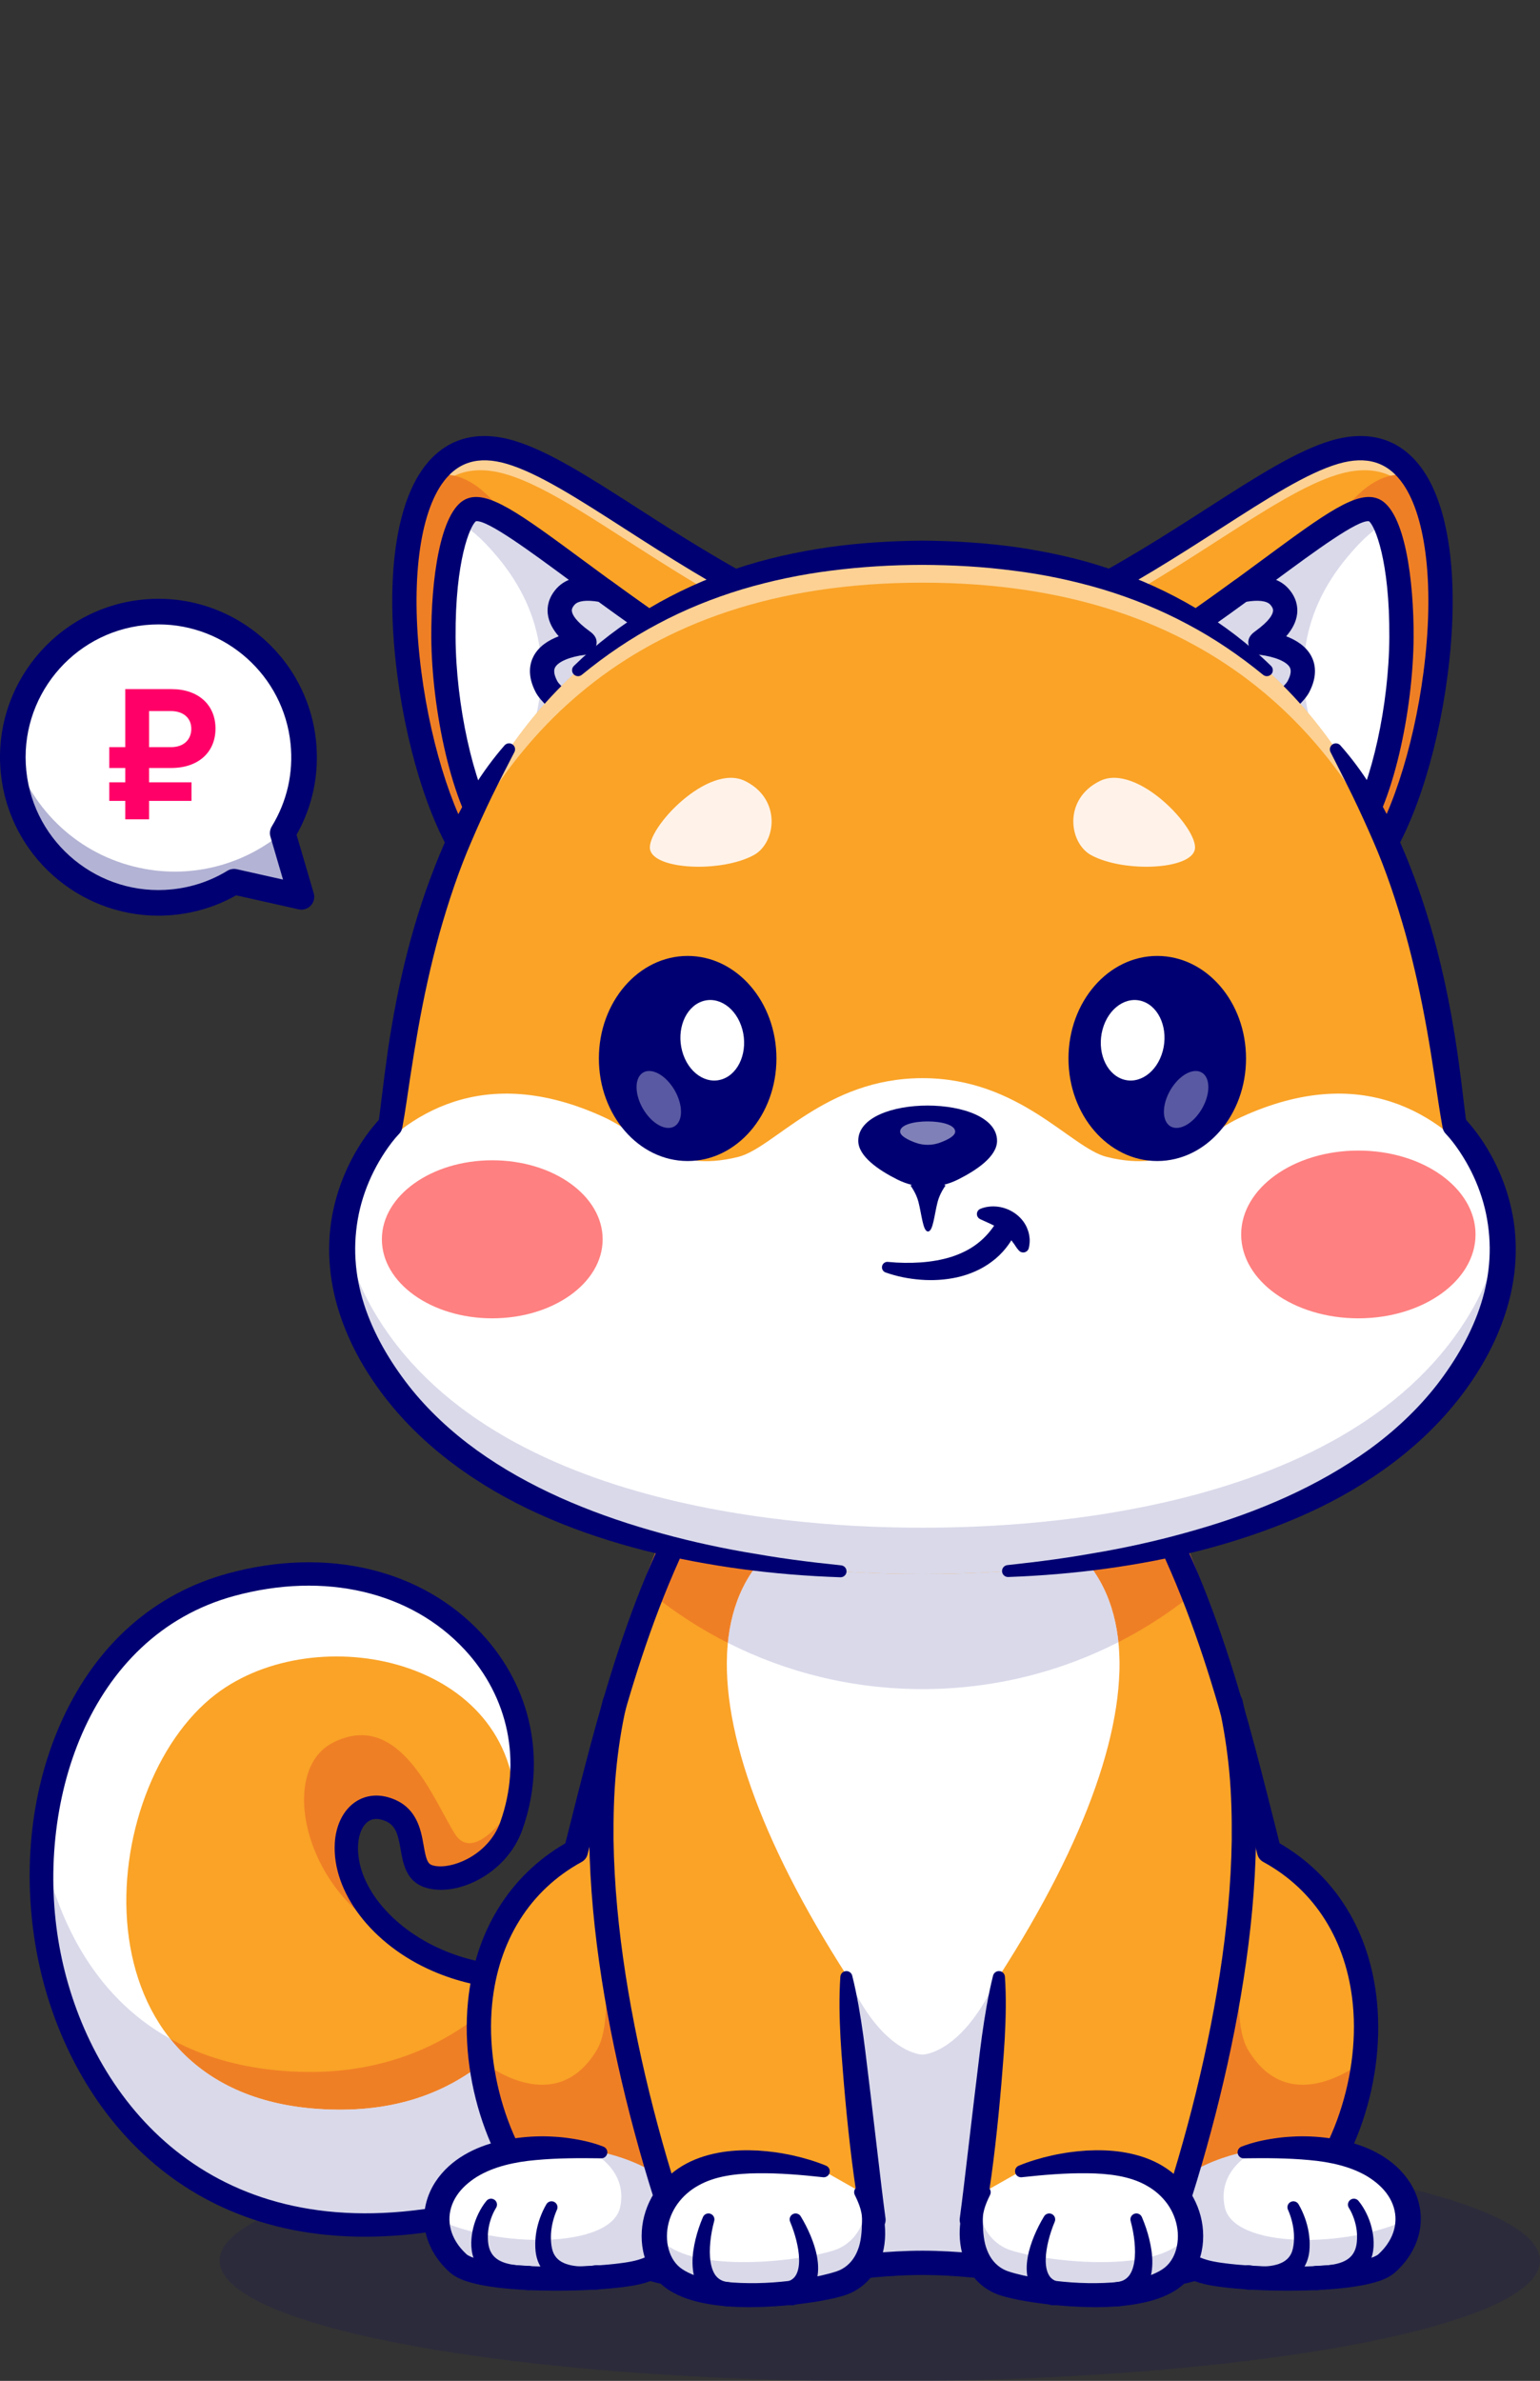 <svg width="381" height="589" viewBox="0 0 381 589" fill="none" xmlns="http://www.w3.org/2000/svg">
<rect x="0" y="0" width="381" height="589" fill="#333333" stroke="none"/>
<g clip-path="url(#clip0_2012_1120)">
<g opacity="0.15">
<path d="M217.671 589.096C307.875 589.096 381 575.729 381 559.24C381 542.751 307.875 529.385 217.671 529.385C127.468 529.385 54.343 542.751 54.343 559.24C54.343 575.729 127.468 589.096 217.671 589.096Z" fill="#000072"/>
</g>
<path d="M99.953 549.985C169.794 543.576 194.86 476.17 194.86 476.17L178.662 464.427C165.25 478.568 151.395 485.723 138.601 488.129C135.071 488.798 131.623 489.098 128.289 489.09C116.343 489.055 105.844 485.009 98.266 479.094C90.042 472.697 85.24 464.118 85.707 456.117C86.067 450.053 89.908 445.916 95.174 447.382C104.925 450.088 99.42 461.948 105.978 464.161C111.783 466.114 122.971 461.64 126.51 451.693C126.917 450.562 127.268 449.428 127.576 448.291L127.574 448.281C127.878 447.187 128.13 446.101 128.348 445.011C135.026 411.212 101.506 379.975 57.231 392.015C28.26 399.89 12.594 427.304 10.491 457.174C7.228 503.533 36.705 555.797 99.953 549.985Z" fill="#FAA327"/>
<path d="M98.266 479.095C90.041 472.698 85.24 464.117 85.707 456.117C86.066 450.053 89.908 445.917 95.174 447.381C104.925 450.088 99.419 461.948 105.978 464.162C111.783 466.113 122.971 461.64 126.51 451.693C126.916 450.562 127.268 449.428 127.575 448.291L127.574 448.28C127.877 447.187 128.129 446.102 128.347 445.01C124.382 450.913 116.788 460.382 112.538 453.668C107.24 445.294 98.956 422.75 82.426 431.078C68.199 438.258 75.874 469.688 98.266 479.095Z" fill="#EF7F25"/>
<path d="M99.953 549.985C169.794 543.576 194.86 476.171 194.86 476.171L178.662 464.427C165.25 478.568 151.395 485.723 138.601 488.129C135.071 488.798 131.624 489.098 128.289 489.09C119.086 499.996 100.124 515.411 68.054 512.131C28.913 508.131 15.216 479.238 10.491 457.173C7.228 503.533 36.705 555.797 99.953 549.985Z" fill="#EF7F25"/>
<path d="M11.455 479.673C17.56 518.811 46.848 554.861 99.952 549.985C169.793 543.576 194.859 476.17 194.859 476.17L178.661 464.427C165.249 478.567 151.395 485.723 138.6 488.129C129.134 501.567 115.079 524.371 78.292 521.697C61.392 520.462 49.623 513.81 42.084 504.34C22.317 493.37 13.976 473.434 10.493 457.194C10.483 457.336 10.473 457.479 10.462 457.62C10.416 458.221 10.382 458.83 10.358 459.437C10.319 460.295 10.291 461.152 10.275 462.017C10.258 462.462 10.252 462.905 10.256 463.347C10.243 464.094 10.253 464.847 10.261 465.59C10.271 466.483 10.302 467.374 10.343 468.263C10.335 468.35 10.336 468.426 10.348 468.499C10.373 469.282 10.421 470.073 10.478 470.851L10.505 471.235C10.566 472.175 10.648 473.122 10.741 474.057C10.834 475.002 10.936 475.936 11.061 476.876C11.174 477.808 11.31 478.746 11.455 479.673Z" fill="#F9D3B7"/>
<path d="M99.953 549.985C169.794 543.576 194.86 476.17 194.86 476.17L178.662 464.427C165.25 478.568 151.395 485.723 138.601 488.129C129.135 501.567 115.076 524.373 78.295 521.693C17.314 517.249 23.141 442.235 53.413 419.112C78.151 400.218 127.61 410.071 127.574 448.281C137.168 413.261 102.933 379.59 57.231 392.015C-16.719 412.117 -4.031 559.541 99.953 549.985Z" fill="white"/>
<g opacity="0.15">
<path d="M11.455 479.673C17.56 518.811 46.848 554.861 99.952 549.985C169.793 543.576 194.859 476.17 194.859 476.17L178.661 464.427C165.249 478.567 151.395 485.723 138.6 488.129C129.134 501.567 115.079 524.371 78.292 521.697C61.392 520.462 49.623 513.81 42.084 504.34C22.317 493.37 13.976 473.434 10.493 457.194C10.483 457.336 10.473 457.479 10.462 457.62C10.416 458.221 10.382 458.83 10.358 459.437C10.319 460.295 10.291 461.152 10.275 462.017C10.258 462.462 10.252 462.905 10.256 463.347C10.243 464.094 10.253 464.847 10.261 465.59C10.271 466.483 10.302 467.374 10.343 468.263C10.335 468.35 10.336 468.426 10.348 468.499C10.373 469.282 10.421 470.073 10.478 470.851L10.505 471.235C10.566 472.175 10.648 473.122 10.741 474.057C10.834 475.002 10.936 475.936 11.061 476.876C11.174 477.808 11.31 478.746 11.455 479.673Z" fill="#000072"/>
</g>
<path d="M90.262 553.333C39.94 553.333 15.06 516.111 9.002 482.536C5.39 462.518 7.689 442.181 15.476 425.269C24.051 406.647 38.226 394.183 56.469 389.224C80.918 382.577 104.385 388.182 119.241 404.218C131.557 417.512 135.291 435.622 129.229 452.662C125.29 463.735 112.781 469.503 105.055 466.896C100.477 465.353 99.722 461.016 99.117 457.532C98.409 453.466 97.842 451.119 94.404 450.165C93.115 449.809 91.992 449.961 91.07 450.62C89.671 451.622 88.746 453.741 88.597 456.289C88.025 466.069 96.569 476.772 109.375 482.317C130.838 491.606 155.953 484.175 176.561 462.437C177.658 461.277 179.488 461.23 180.647 462.327C181.805 463.425 181.854 465.255 180.756 466.413C158.406 489.99 130.863 497.917 107.079 487.621C92.088 481.132 82.115 468.108 82.826 455.951C83.08 451.613 84.859 447.957 87.707 445.919C90.051 444.242 92.978 443.771 95.949 444.595C103.078 446.572 104.121 452.571 104.811 456.541C105.399 459.921 105.764 461.035 106.902 461.419C111.004 462.803 120.724 459.322 123.782 450.725C129.11 435.75 125.826 419.832 115 408.146C101.634 393.719 80.321 388.732 57.985 394.802C21.492 404.722 8.442 446.88 14.69 481.51C20.701 514.821 46.565 551.995 99.69 547.11C127.809 544.528 151.89 531.69 171.265 508.954C185.814 491.881 192.09 475.322 192.152 475.157C192.709 473.663 194.372 472.899 195.869 473.458C197.364 474.016 198.125 475.678 197.569 477.174C197.306 477.881 190.952 494.707 175.802 512.543C161.771 529.06 137.269 549.464 100.219 552.866C96.798 553.181 93.474 553.333 90.262 553.333Z" fill="#000072"/>
<path d="M337.42 510.085C335.435 525.723 328.13 540.583 317.947 549.041C292.812 569.907 268.537 563.287 242.923 560.658C238.071 560.149 233.177 559.796 228.22 559.796C223.378 559.796 218.598 560.139 213.87 560.617C188.121 563.225 163.754 570 138.493 549.041C128.3 540.583 121.005 525.734 119.02 510.085C116.474 490.092 122.605 468.822 142.462 457.983C145.704 445.234 148.864 432.183 152.771 419.069C159.213 397.466 167.692 375.697 181.928 354.832H274.513C282.535 366.584 288.718 378.627 293.746 390.754C303.068 413.24 308.408 436.048 313.988 457.983C333.845 468.822 339.976 490.092 337.42 510.085Z" fill="#FAA327"/>
<path d="M297.487 392.36C278.838 408.265 254.647 417.858 228.219 417.858C201.785 417.858 177.586 408.265 158.938 392.353C164.576 376.973 171.793 361.668 181.926 346.82H274.513C282.535 358.569 288.719 370.612 293.745 382.745C295.073 385.948 296.313 389.15 297.487 392.36Z" fill="#EF7F25"/>
<path d="M276.919 414.151C262.315 421.641 245.762 425.871 228.22 425.871C210.818 425.871 194.391 421.715 179.874 414.328C178.782 388.011 194.213 371.953 228.397 371.953C262.499 371.953 277.938 387.945 276.919 414.151Z" fill="#F9D3B7"/>
<path d="M259.826 467.346C251.723 473.944 243.39 479.376 237.185 482.216C232.624 484.298 228.218 484.734 228.218 484.734C228.218 484.734 223.82 484.298 219.259 482.216C213.208 479.449 205.134 474.217 197.223 467.841C167.32 411.348 174.862 371.947 228.395 371.947C281.774 371.947 289.426 411.12 259.826 467.346Z" fill="#FF9343"/>
<path d="M337.42 510.085C335.435 525.723 328.13 540.583 317.947 549.041C292.812 569.907 268.537 563.287 242.923 560.658C238.071 560.149 233.177 559.796 228.22 559.796C223.378 559.796 218.598 560.139 213.871 560.617C188.121 563.225 163.754 570 138.494 549.041C128.3 540.583 121.005 525.734 119.021 510.085C119.156 509.949 119.218 509.878 119.218 509.878C119.218 509.878 137.059 524.705 147.617 507.196C153.456 497.501 146.411 469.965 147.617 452.55C171.839 504.827 194.46 489.552 209.599 488.886C218.255 508.235 228.22 508.287 228.22 508.287C228.22 508.287 238.185 508.235 246.841 488.886C261.971 489.552 284.602 504.827 308.824 452.55C310.03 469.965 302.984 497.501 308.824 507.196C319.381 524.705 337.222 509.878 337.222 509.878C337.222 509.878 337.285 509.949 337.42 510.085Z" fill="#EF7F25"/>
<path d="M240.711 523.271C241.449 538.131 242.28 551.265 242.924 560.658C238.071 560.149 233.177 559.796 228.22 559.796C223.378 559.796 218.598 560.139 213.871 560.616C214.514 551.233 215.346 538.109 216.084 523.271C216.717 510.636 213.236 499.445 209.236 488.908C209.361 488.897 209.475 488.897 209.599 488.886C218.255 508.235 228.22 508.287 228.22 508.287C228.22 508.287 238.185 508.235 246.842 488.886C247.081 488.897 247.319 488.908 247.558 488.94C243.558 499.465 240.077 510.646 240.711 523.271Z" fill="#F9D3B7"/>
<path d="M247.191 488.884C246.38 500.229 245.606 509.974 245.606 522.368C245.606 537.225 242.282 551.234 242.927 560.617C238.199 560.14 233.24 559.792 228.396 559.792C223.552 559.792 218.6 560.14 213.873 560.617C214.517 551.234 211.187 537.225 211.187 522.368C211.187 509.974 210.412 500.229 209.601 488.884C166.175 421.377 168.434 371.949 228.396 371.949C288.357 371.949 290.617 421.377 247.191 488.884Z" fill="white"/>
<g opacity="0.15">
<path d="M276.686 406.254C274.485 384.767 258.923 371.949 228.395 371.949C197.788 371.949 182.225 384.833 180.088 406.421C194.552 413.74 210.902 417.858 228.219 417.858C245.669 417.858 262.138 413.67 276.686 406.254Z" fill="#000072"/>
</g>
<g opacity="0.15">
<path d="M247.951 523.271C248.689 538.131 242.28 551.265 242.923 560.658C238.071 560.149 233.177 559.796 228.221 559.796C223.378 559.796 218.599 560.139 213.87 560.616C214.514 551.233 208.106 538.109 208.843 523.271C209.478 510.636 213.237 499.445 209.236 488.908C209.361 488.897 209.475 488.897 209.6 488.886C218.256 508.235 228.221 508.287 228.221 508.287C228.221 508.287 238.186 508.235 246.841 488.886C247.08 488.897 247.32 488.908 247.559 488.94C243.558 499.465 247.318 510.646 247.951 523.271Z" fill="#000072"/>
</g>
<path d="M276.188 566.74C268.227 566.74 260.34 565.761 252.546 564.794C244.621 563.811 236.426 562.794 228.223 562.794C220.019 562.794 211.824 563.811 203.899 564.794C182.036 567.507 159.43 570.313 136.58 551.345C122.277 539.475 113.72 516.415 115.771 495.269C117.452 477.945 125.991 464.054 139.867 456.004C140.329 454.178 140.792 452.346 141.254 450.509C149.387 418.249 157.796 384.892 179.448 353.14C180.382 351.77 182.251 351.416 183.619 352.351C184.989 353.285 185.342 355.152 184.408 356.522C163.358 387.394 155.081 420.226 147.077 451.977C146.507 454.235 145.94 456.487 145.369 458.728C145.164 459.537 144.63 460.224 143.897 460.624C131.142 467.582 123.276 480.091 121.747 495.849C119.907 514.824 127.757 536.22 140.414 546.725C161.266 564.033 181.615 561.507 203.159 558.836C211.266 557.83 219.648 556.79 228.222 556.79C236.797 556.79 245.179 557.83 253.285 558.836C274.828 561.508 295.177 564.032 316.03 546.726C328.687 536.22 336.537 514.824 334.696 495.85C333.168 480.092 325.301 467.582 312.546 460.624C311.813 460.224 311.279 459.537 311.074 458.728C310.505 456.489 309.938 454.242 309.369 451.985C301.365 420.232 293.088 387.397 272.036 356.522C271.102 355.152 271.455 353.285 272.825 352.351C274.195 351.416 276.063 351.77 276.997 353.14C298.649 384.895 307.059 418.256 315.191 450.518C315.653 452.351 316.115 454.18 316.577 456.004C330.452 464.054 338.992 477.945 340.673 495.27C342.724 516.415 334.167 539.474 319.864 551.346C305.161 563.55 290.557 566.74 276.188 566.74Z" fill="#000072"/>
<path d="M307.448 532.497C311.647 531.599 323.801 530.068 333.993 533.163C349.071 537.742 352.649 551.299 343.067 559.931C337.509 564.937 306 564.289 297.965 561.975C293.928 560.812 285.636 557.567 287.999 541.539C287.999 541.539 290.249 539.766 296.113 536.614C301.977 533.463 307.448 532.497 307.448 532.497Z" fill="white"/>
<g opacity="0.15">
<path d="M348.384 548.947C348.384 552.812 346.64 556.714 343.063 559.93C337.51 564.939 306.001 564.288 297.965 561.979C293.925 560.813 285.635 557.57 287.995 541.54C287.995 541.54 290.247 539.766 296.111 536.616C301.975 533.46 307.449 532.497 307.449 532.497C308.281 532.316 309.433 532.113 310.823 531.932C310.294 532.178 300.984 536.573 303.011 546.021C305.234 556.389 333.608 556.187 348.384 548.947Z" fill="#000072"/>
</g>
<path d="M307.139 531.053C309.889 529.982 312.697 529.377 315.557 528.969C316.985 528.752 318.426 528.635 319.874 528.56C321.321 528.474 322.777 528.479 324.236 528.535C327.154 528.663 330.092 529.049 333.015 529.735C335.934 530.414 338.878 531.498 341.593 533.1C344.307 534.701 346.814 536.883 348.66 539.679C350.509 542.454 351.604 545.893 351.494 549.357C351.413 552.825 350.109 556.16 348.169 558.815C347.935 559.158 347.676 559.475 347.415 559.79C347.16 560.112 346.892 560.418 346.61 560.71C346.334 561.007 346.059 561.306 345.762 561.576L345.323 561.99L345.103 562.197L344.761 562.48C343.847 563.193 343.021 563.568 342.22 563.909C341.423 564.236 340.657 564.479 339.902 564.688C336.897 565.504 334.035 565.867 331.167 566.155C328.305 566.428 325.464 566.569 322.628 566.634C316.956 566.747 311.319 566.643 305.63 566.149C304.206 566.022 302.779 565.871 301.33 565.663C299.887 565.451 298.401 565.211 296.82 564.738C295.331 564.299 293.764 563.676 292.307 562.791C290.85 561.904 289.495 560.749 288.408 559.387C287.311 558.032 286.489 556.494 285.906 554.934C285.331 553.368 284.984 551.775 284.793 550.208C284.409 547.066 284.616 544.033 285.03 541.1C285.26 539.459 286.779 538.316 288.421 538.547C290.063 538.778 291.206 540.296 290.975 541.938L290.973 541.949L290.97 541.976C290.599 544.537 290.442 547.1 290.734 549.484C291.011 551.869 291.756 554.038 293.059 555.648C294.356 557.278 296.196 558.358 298.528 559.04C299.609 559.372 300.873 559.593 302.177 559.784C303.479 559.973 304.816 560.119 306.159 560.241C311.545 560.71 317.037 560.862 322.476 560.712C325.196 560.633 327.909 560.479 330.579 560.209C333.232 559.929 335.903 559.552 338.259 558.883C338.841 558.713 339.398 558.524 339.882 558.316C340.357 558.115 340.793 557.872 340.967 557.717C340.986 557.699 341.006 557.683 341.027 557.668L341.183 557.514L341.498 557.208C341.715 557.009 341.904 556.792 342.098 556.578C342.298 556.367 342.485 556.149 342.655 555.921C342.835 555.699 343.013 555.477 343.166 555.24C344.472 553.398 345.198 551.297 345.245 549.195C345.301 547.091 344.653 544.983 343.422 543.138C342.197 541.281 340.407 539.726 338.374 538.464C334.262 535.971 329.085 534.823 323.848 534.366C318.599 533.875 313.172 533.863 307.756 533.94L307.703 533.941C306.877 533.953 306.199 533.293 306.187 532.468C306.178 531.827 306.576 531.275 307.139 531.053Z" fill="#000072"/>
<path d="M321.258 545.293C321.934 546.438 322.394 547.489 322.824 548.649C323.24 549.793 323.561 550.98 323.766 552.207C323.971 553.432 324.057 554.696 324.003 555.975L323.935 556.936C323.884 557.281 323.844 557.627 323.771 557.975C323.613 558.667 323.411 559.371 323.083 560.04C322.469 561.401 321.446 562.589 320.294 563.483C319.132 564.366 317.857 564.988 316.585 565.416C315.309 565.852 314.029 566.114 312.756 566.275C312.117 566.354 311.481 566.407 310.841 566.434C310.521 566.448 310.201 566.456 309.874 566.456C309.532 566.453 309.257 566.454 308.82 566.421L308.609 566.406C306.945 566.284 305.696 564.836 305.818 563.173C305.94 561.51 307.387 560.26 309.051 560.382C309.217 560.395 309.396 560.425 309.553 560.463C309.675 560.493 309.959 560.531 310.178 560.559C310.413 560.587 310.653 560.61 310.895 560.629C311.378 560.666 311.865 560.683 312.347 560.683C313.312 560.678 314.264 560.595 315.147 560.407C316.935 560.036 318.371 559.274 319.169 557.992C320.002 556.779 320.215 554.61 320.121 552.644C320.064 551.64 319.906 550.624 319.658 549.621C319.417 548.639 319.066 547.585 318.688 546.746L318.644 546.648C318.309 545.905 318.64 545.032 319.382 544.698C320.074 544.387 320.88 544.658 321.258 545.293Z" fill="#000072"/>
<path d="M336.092 544.46C336.553 545.02 336.862 545.477 337.196 546.007C337.513 546.526 337.814 547.054 338.075 547.602C338.609 548.693 339.036 549.845 339.337 551.044C339.638 552.248 339.81 553.47 339.846 554.75C339.87 556.039 339.717 557.411 339.229 558.761C338.762 560.11 337.923 561.399 336.878 562.405C335.834 563.423 334.621 564.164 333.406 564.715C330.969 565.806 328.481 566.217 326.222 566.525L326.198 566.528C324.552 566.752 323.037 565.6 322.813 563.954C322.588 562.308 323.741 560.793 325.387 560.568C325.503 560.553 325.621 560.544 325.734 560.542C327.849 560.5 329.785 560.352 331.457 559.822C333.13 559.29 334.345 558.429 335.034 557.051C335.388 556.363 335.601 555.529 335.687 554.622C335.769 553.703 335.766 552.721 335.646 551.763C335.529 550.801 335.304 549.84 334.982 548.903C334.827 548.434 334.634 547.977 334.432 547.524C334.234 547.091 333.971 546.606 333.772 546.285L333.702 546.171C333.274 545.479 333.489 544.57 334.181 544.143C334.816 543.751 335.631 543.899 336.092 544.46Z" fill="#000072"/>
<path d="M148.993 532.497C144.793 531.599 132.64 530.068 122.448 533.163C107.369 537.742 103.792 551.299 113.374 559.931C118.931 564.937 150.44 564.289 158.475 561.975C162.514 560.812 170.805 557.567 168.441 541.539C168.441 541.539 166.192 539.766 160.328 536.614C154.464 533.463 148.993 532.497 148.993 532.497Z" fill="white"/>
<g opacity="0.15">
<path d="M108.055 548.947C108.055 552.812 109.8 556.714 113.377 559.93C118.929 564.939 150.438 564.288 158.475 561.979C162.515 560.813 170.804 557.57 168.444 541.54C168.444 541.54 166.193 539.766 160.329 536.616C154.464 533.46 148.99 532.497 148.99 532.497C148.158 532.316 147.007 532.113 145.616 531.932C146.145 532.178 155.456 536.573 153.429 546.021C151.206 556.389 122.832 556.187 108.055 548.947Z" fill="#000072"/>
</g>
<path d="M148.685 533.94C143.268 533.864 137.841 533.875 132.593 534.366C127.355 534.823 122.179 535.971 118.066 538.464C116.034 539.727 114.243 541.282 113.018 543.138C111.787 544.984 111.14 547.092 111.196 549.195C111.243 551.298 111.968 553.398 113.274 555.241C113.427 555.478 113.606 555.699 113.785 555.921C113.956 556.149 114.142 556.368 114.343 556.578C114.536 556.793 114.726 557.01 114.943 557.208L115.258 557.515L115.414 557.668C115.435 557.684 115.455 557.699 115.474 557.718C115.648 557.873 116.084 558.115 116.558 558.317C117.043 558.525 117.6 558.714 118.182 558.884C120.538 559.553 123.208 559.929 125.862 560.209C128.532 560.48 131.245 560.633 133.965 560.712C139.403 560.862 144.896 560.709 150.282 560.241C151.625 560.12 152.962 559.973 154.263 559.785C155.567 559.593 156.832 559.372 157.912 559.041C160.245 558.358 162.084 557.278 163.382 555.648C164.684 554.037 165.429 551.87 165.706 549.484C165.998 547.101 165.842 544.538 165.471 541.976L165.467 541.949C165.23 540.308 166.368 538.785 168.009 538.549C169.65 538.312 171.172 539.45 171.409 541.09L171.411 541.1C171.825 544.033 172.032 547.066 171.647 550.209C171.455 551.775 171.11 553.368 170.534 554.934C169.951 556.495 169.13 558.033 168.032 559.387C166.946 560.749 165.591 561.904 164.134 562.791C162.676 563.676 161.109 564.3 159.62 564.738C158.04 565.211 156.553 565.452 155.11 565.663C153.661 565.871 152.234 566.023 150.809 566.15C145.121 566.643 139.484 566.747 133.812 566.635C130.976 566.569 128.136 566.427 125.274 566.156C122.405 565.867 119.543 565.504 116.538 564.689C115.783 564.479 115.017 564.236 114.22 563.908C113.42 563.567 112.594 563.193 111.679 562.48L111.338 562.197L111.117 561.99L110.679 561.576C110.381 561.306 110.106 561.008 109.83 560.709C109.548 560.419 109.279 560.112 109.025 559.79C108.764 559.476 108.505 559.158 108.271 558.815C106.332 556.161 105.027 552.826 104.947 549.358C104.836 545.894 105.932 542.454 107.78 539.679C109.626 536.884 112.132 534.701 114.847 533.101C117.562 531.498 120.507 530.414 123.425 529.736C126.349 529.049 129.286 528.663 132.204 528.535C133.663 528.48 135.12 528.474 136.567 528.561C138.014 528.636 139.456 528.753 140.884 528.97C143.743 529.378 146.552 529.982 149.301 531.054C150.071 531.353 150.451 532.22 150.151 532.989C149.919 533.586 149.345 533.949 148.74 533.942L148.685 533.94Z" fill="#000072"/>
<path d="M137.752 546.745C137.373 547.585 137.022 548.639 136.781 549.62C136.534 550.623 136.375 551.639 136.319 552.643C136.225 554.61 136.437 556.778 137.271 557.991C138.068 559.274 139.505 560.036 141.293 560.407C142.175 560.595 143.128 560.678 144.093 560.682C144.575 560.683 145.062 560.666 145.545 560.628C145.785 560.61 146.027 560.587 146.261 560.558C146.48 560.531 146.765 560.492 146.886 560.462C148.506 560.063 150.143 561.052 150.542 562.671C150.941 564.29 149.952 565.926 148.332 566.325C148.171 566.366 148.008 566.392 147.847 566.405L147.619 566.42C147.183 566.453 146.907 566.452 146.565 566.455C146.239 566.455 145.919 566.447 145.598 566.433C144.959 566.407 144.322 566.353 143.685 566.274C142.41 566.113 141.131 565.852 139.855 565.415C138.583 564.987 137.307 564.365 136.145 563.483C134.993 562.588 133.971 561.4 133.357 560.04C133.028 559.37 132.826 558.666 132.669 557.974C132.596 557.626 132.556 557.28 132.504 556.936L132.437 555.974C132.383 554.695 132.469 553.432 132.674 552.206C132.878 550.979 133.201 549.792 133.616 548.648C134.046 547.489 134.507 546.437 135.182 545.293C135.595 544.591 136.499 544.358 137.2 544.772C137.853 545.157 138.1 545.965 137.799 546.64L137.752 546.745Z" fill="#000072"/>
<path d="M122.669 546.285C122.47 546.606 122.207 547.091 122.009 547.524C121.807 547.976 121.614 548.433 121.458 548.903C121.138 549.839 120.912 550.8 120.794 551.763C120.675 552.72 120.672 553.703 120.754 554.621C120.839 555.529 121.053 556.362 121.406 557.051C122.096 558.428 123.311 559.289 124.984 559.822C126.655 560.352 128.591 560.5 130.707 560.541C132.368 560.573 133.687 561.946 133.655 563.607C133.623 565.268 132.25 566.588 130.589 566.556C130.473 566.553 130.358 566.544 130.245 566.529L130.218 566.525C127.96 566.217 125.471 565.806 123.034 564.715C121.82 564.164 120.606 563.424 119.562 562.405C118.517 561.398 117.679 560.109 117.211 558.76C116.723 557.41 116.57 556.038 116.594 554.75C116.629 553.47 116.802 552.247 117.103 551.043C117.404 549.845 117.832 548.693 118.365 547.601C118.626 547.053 118.928 546.525 119.243 546.006C119.578 545.476 119.887 545.019 120.348 544.459C120.866 543.832 121.794 543.742 122.423 544.26C122.998 544.733 123.121 545.553 122.739 546.17L122.669 546.285Z" fill="#000072"/>
<path d="M209.373 488.883C209.373 488.883 213.157 532.335 216.088 549.07L168.676 554.951C168.676 554.951 139.091 476.368 152.035 421.376" fill="#FAA327"/>
<path d="M210.844 488.755C212.078 493.704 212.892 498.694 213.593 503.689C213.938 506.188 214.239 508.691 214.538 511.192L215.449 518.694L217.222 533.682C217.81 538.666 218.387 543.662 219.046 548.552L219.075 548.767C219.29 550.358 218.174 551.821 216.583 552.036C216.546 552.041 216.496 552.046 216.459 552.05H216.458L169.046 557.931L169.019 557.934C167.622 558.108 166.331 557.278 165.867 556.009C163.868 550.548 162.13 545.147 160.454 539.663C158.794 534.19 157.256 528.683 155.831 523.145C152.99 512.068 150.616 500.86 148.849 489.534C147.094 478.209 145.952 466.756 145.787 455.227C145.743 449.463 145.87 443.684 146.406 437.912C146.951 432.142 147.813 426.383 149.114 420.689C149.484 419.072 151.093 418.062 152.709 418.431C154.325 418.8 155.336 420.41 154.967 422.026L154.958 422.064C153.732 427.439 152.909 432.923 152.386 438.451C151.871 443.984 151.748 449.565 151.79 455.148C151.951 466.322 153.061 477.511 154.782 488.613C156.514 499.716 158.848 510.742 161.646 521.651C163.05 527.105 164.565 532.531 166.199 537.92C167.839 543.29 169.583 548.696 171.486 553.894L168.307 551.972L215.718 546.091H215.719L213.133 549.589C212.088 544.527 211.381 539.507 210.747 534.47C210.119 529.436 209.585 524.401 209.128 519.362C208.88 516.845 208.694 514.322 208.487 511.802C208.28 509.281 208.087 506.76 207.947 504.234C207.68 499.181 207.557 494.119 207.904 489.012C207.96 488.188 208.672 487.567 209.495 487.622C210.158 487.667 210.69 488.138 210.844 488.749L210.844 488.755Z" fill="#000072"/>
<path d="M247.151 488.883C247.151 488.883 243.368 532.335 240.437 549.07L287.849 554.951C287.849 554.951 317.434 476.368 304.49 421.376" fill="#FAA327"/>
<path d="M248.622 489.011C248.969 494.118 248.846 499.181 248.579 504.234C248.439 506.76 248.247 509.281 248.039 511.801C247.833 514.321 247.647 516.844 247.398 519.362C246.94 524.401 246.407 529.436 245.779 534.47C245.146 539.506 244.437 544.527 243.394 549.588L240.806 546.091L288.219 551.972L285.04 553.893C286.944 548.696 288.687 543.29 290.327 537.919C291.961 532.531 293.475 527.105 294.88 521.651C297.678 510.741 300.013 499.716 301.743 488.612C303.465 477.511 304.575 466.321 304.735 455.148C304.778 449.565 304.655 443.983 304.14 438.451C303.618 432.922 302.793 427.438 301.568 422.064L301.559 422.025C301.19 420.408 302.202 418.799 303.818 418.43C305.434 418.062 307.043 419.073 307.412 420.688C308.713 426.383 309.575 432.141 310.119 437.911C310.657 443.684 310.783 449.463 310.739 455.227C310.573 466.756 309.432 478.209 307.677 489.534C305.91 500.86 303.537 512.067 300.695 523.144C299.27 528.682 297.732 534.19 296.072 539.663C294.396 545.146 292.659 550.548 290.659 556.008C290.175 557.331 288.849 558.101 287.508 557.934L287.479 557.931L240.068 552.049H240.067C238.469 551.904 237.292 550.49 237.437 548.892L237.449 548.777L237.48 548.552C238.14 543.662 238.715 538.665 239.304 533.681L241.077 518.694L241.988 511.192C242.287 508.69 242.587 506.187 242.934 503.69C243.634 498.694 244.449 493.704 245.682 488.755L245.683 488.751C245.882 487.951 246.693 487.463 247.494 487.663C248.137 487.824 248.578 488.382 248.622 489.011Z" fill="#000072"/>
<path d="M248.391 564.845C256.163 567.412 283.2 570.706 290.007 563.432C293.529 559.671 294.662 555.525 293.799 551.524C293.145 552.813 292.252 554.081 291.108 555.306C284.291 562.581 257.264 559.286 249.492 556.72C246.198 555.639 242.166 552.501 241.521 545.372C240.919 546.578 240.556 547.825 240.441 549.072C239.527 559.39 244.484 563.557 248.391 564.845Z" fill="#F9D3B7"/>
<path d="M252.42 537.189C258.828 535.519 271.486 533.344 280.827 536.167C296.329 540.852 297.653 557.561 290.009 563.434C280.762 570.536 256.162 567.414 248.393 564.85C244.488 563.562 239.529 559.39 240.438 549.07C240.652 546.632 241.859 544.222 243.823 542.064" fill="white"/>
<g opacity="0.15">
<path d="M290.008 563.434C280.763 570.536 256.162 567.416 248.392 564.853C244.49 563.565 239.531 559.388 240.436 549.07C240.574 547.527 241.109 545.993 241.986 544.523C242.383 552.219 246.597 555.549 250.015 556.672C257.783 559.236 282.377 562.363 291.623 555.26C292.803 554.355 293.766 553.189 294.497 551.851C294.881 556.498 293.252 560.943 290.008 563.434Z" fill="#000072"/>
</g>
<path d="M252.048 535.761C254.707 534.665 257.459 533.851 260.263 533.227C260.963 533.062 261.67 532.932 262.379 532.806C263.086 532.671 263.799 532.558 264.515 532.453C265.946 532.253 267.393 532.116 268.849 532.018C271.764 531.871 274.732 531.923 277.727 532.396C280.713 532.873 283.778 533.733 286.6 535.242C289.419 536.742 291.988 538.891 293.923 541.556C295.834 544.235 297.09 547.386 297.513 550.667C297.926 553.94 297.574 557.384 296.106 560.533C295.372 562.1 294.36 563.587 293.061 564.845C291.73 566.139 290.254 567.009 288.781 567.711C285.818 569.094 282.832 569.736 279.895 570.183C276.955 570.596 274.039 570.762 271.15 570.762C265.364 570.739 259.675 570.261 253.977 569.312C252.551 569.069 251.124 568.793 249.675 568.443C248.952 568.274 248.217 568.067 247.464 567.832C246.62 567.562 245.785 567.202 245.001 566.774C243.434 565.909 242.039 564.722 240.92 563.341C239.807 561.952 238.989 560.379 238.43 558.783C237.363 555.56 237.213 552.31 237.656 549.296L237.743 548.712C237.786 548.49 237.822 548.266 237.878 548.05C237.977 547.614 238.1 547.186 238.258 546.778C238.571 545.96 238.932 545.183 239.397 544.488C240.299 543.085 241.449 541.941 242.731 541.069C243.424 540.599 244.368 540.779 244.838 541.472C245.156 541.94 245.177 542.521 244.945 542.995L244.915 543.057C244.329 544.244 243.839 545.385 243.526 546.488C243.387 547.047 243.25 547.575 243.203 548.102C243.176 548.364 243.159 548.62 243.151 548.87C243.143 548.996 243.153 549.12 243.152 549.243L243.158 549.699C243.201 552.217 243.392 554.653 244.222 556.685C245.006 558.719 246.319 560.309 248.053 561.287C248.489 561.531 248.932 561.733 249.411 561.896C249.985 562.082 250.586 562.265 251.213 562.431C252.46 562.768 253.76 563.058 255.071 563.318C260.33 564.318 265.771 564.878 271.118 564.817C273.793 564.799 276.447 564.62 279.015 564.24C281.569 563.849 284.071 563.227 286.142 562.208C287.169 561.705 288.104 561.104 288.755 560.436C289.445 559.746 290.021 558.894 290.453 557.937C291.314 556.015 291.602 553.71 291.301 551.479C291.005 549.239 290.137 547.069 288.812 545.219C287.48 543.372 285.722 541.809 283.644 540.668C279.513 538.312 274.258 537.692 268.979 537.633C263.676 537.57 258.247 538.021 252.793 538.617L252.778 538.619C251.96 538.708 251.224 538.118 251.135 537.3C251.061 536.625 251.451 536.007 252.048 535.761Z" fill="#000072"/>
<path d="M260.916 549.687C260.317 551.123 259.787 552.714 259.402 554.252C259.021 555.8 258.749 557.363 258.72 558.839C258.672 560.312 258.9 561.705 259.408 562.659C259.906 563.631 260.624 564.09 261.615 564.445C263.182 565.006 263.998 566.73 263.437 568.296C262.877 569.863 261.152 570.678 259.586 570.117C259.447 570.067 259.314 570.009 259.187 569.942L259.13 569.91C258.098 569.354 257.098 568.621 256.28 567.686C255.451 566.758 254.866 565.639 254.517 564.541C253.82 562.317 253.939 560.223 254.269 558.349C254.604 556.458 255.197 554.726 255.881 553.066C256.583 551.398 257.363 549.857 258.317 548.286C258.742 547.589 259.65 547.367 260.347 547.791C260.98 548.175 261.221 548.959 260.944 549.621L260.916 549.687Z" fill="#000072"/>
<path d="M282.502 548.467C283.282 550.288 283.869 552.057 284.338 553.953C284.786 555.84 285.12 557.796 285.089 559.89C285.071 560.937 284.966 562.018 284.699 563.125C284.431 564.23 283.969 565.368 283.261 566.419C282.558 567.471 281.595 568.403 280.511 569.095C279.418 569.779 278.255 570.201 277.105 570.503C275.497 570.928 273.85 569.967 273.426 568.359C273.003 566.752 273.963 565.106 275.57 564.682C275.7 564.648 275.829 564.623 275.959 564.606L276.009 564.6C276.643 564.524 277.238 564.408 277.746 564.199C278.243 563.98 278.677 563.689 279.065 563.279C279.854 562.479 280.387 561.101 280.623 559.556C280.874 558.008 280.842 556.301 280.679 554.597C280.51 552.9 280.178 551.125 279.738 549.505L279.719 549.435C279.506 548.647 279.971 547.837 280.758 547.623C281.478 547.428 282.218 547.801 282.502 548.467Z" fill="#000072"/>
<path d="M208.026 564.846C200.253 567.412 173.216 570.706 166.409 563.432C162.887 559.671 161.754 555.525 162.617 551.524C163.27 552.813 164.165 554.081 165.307 555.307C172.124 562.581 199.151 559.286 206.924 556.72C210.218 555.639 214.25 552.501 214.894 545.373C215.497 546.578 215.861 547.826 215.974 549.072C216.889 559.39 211.932 563.557 208.026 564.846Z" fill="#F9D3B7"/>
<path d="M203.997 537.189C197.589 535.519 184.931 533.344 175.591 536.167C160.088 540.852 158.765 557.561 166.409 563.434C175.654 570.536 200.254 567.414 208.024 564.85C211.928 563.562 216.888 559.39 215.98 549.07C215.765 546.632 214.558 544.222 212.594 542.064" fill="white"/>
<g opacity="0.15">
<path d="M166.408 563.434C175.653 570.536 200.255 567.416 208.023 564.853C211.926 563.565 216.886 559.388 215.98 549.07C215.843 547.527 215.307 545.993 214.431 544.523C214.033 552.219 209.819 555.549 206.402 556.672C198.633 559.236 174.038 562.363 164.793 555.26C163.613 554.355 162.651 553.189 161.919 551.851C161.535 556.498 163.164 560.943 166.408 563.434Z" fill="#000072"/>
</g>
<path d="M203.625 538.618C198.17 538.021 192.74 537.57 187.438 537.633C182.16 537.693 176.904 538.313 172.773 540.668C170.695 541.809 168.938 543.372 167.605 545.22C166.281 547.07 165.412 549.24 165.117 551.479C164.816 553.711 165.103 556.016 165.964 557.938C166.397 558.895 166.972 559.747 167.662 560.436C168.313 561.105 169.248 561.705 170.276 562.209C172.346 563.228 174.849 563.848 177.401 564.241C179.97 564.62 182.625 564.8 185.299 564.817C190.647 564.879 196.087 564.319 201.347 563.319C202.657 563.059 203.957 562.769 205.205 562.432C205.831 562.265 206.432 562.082 207.006 561.896C207.485 561.734 207.929 561.532 208.363 561.288C210.098 560.31 211.41 558.719 212.195 556.685C213.025 554.653 213.216 552.218 213.259 549.7L213.264 549.243C213.264 549.12 213.275 548.996 213.266 548.871C213.258 548.62 213.241 548.364 213.214 548.103C213.167 547.576 213.031 547.047 212.891 546.489C212.577 545.385 212.088 544.245 211.502 543.057L211.473 542.997C211.102 542.246 211.411 541.335 212.163 540.965C212.668 540.715 213.25 540.775 213.686 541.07C214.969 541.942 216.118 543.085 217.019 544.488C217.486 545.183 217.847 545.961 218.159 546.778C218.317 547.186 218.441 547.614 218.54 548.051C218.596 548.267 218.631 548.49 218.674 548.713L218.761 549.297C219.204 552.311 219.055 555.56 217.987 558.783C217.429 560.379 216.61 561.952 215.497 563.342C214.378 564.722 212.983 565.908 211.416 566.774C210.632 567.202 209.797 567.563 208.953 567.832C208.201 568.067 207.465 568.274 206.741 568.443C205.292 568.793 203.866 569.069 202.44 569.313C196.742 570.261 191.052 570.739 185.268 570.762C182.378 570.763 179.463 570.596 176.522 570.183C173.585 569.736 170.599 569.095 167.636 567.712C166.163 567.009 164.687 566.139 163.356 564.846C162.057 563.588 161.045 562.101 160.311 560.534C158.843 557.385 158.491 553.941 158.904 550.668C159.327 547.386 160.584 544.235 162.494 541.556C164.429 538.892 166.998 536.743 169.817 535.242C172.639 533.734 175.704 532.873 178.69 532.397C181.686 531.924 184.654 531.872 187.568 532.019C189.025 532.116 190.47 532.254 191.902 532.453C192.618 532.558 193.33 532.672 194.038 532.807C194.748 532.932 195.454 533.062 196.154 533.228C198.959 533.851 201.71 534.665 204.37 535.761C205.13 536.075 205.492 536.946 205.179 537.707C204.92 538.333 204.283 538.69 203.641 538.62L203.625 538.618Z" fill="#000072"/>
<path d="M198.098 548.286C199.052 549.857 199.833 551.398 200.534 553.065C201.219 554.726 201.813 556.457 202.147 558.349C202.478 560.223 202.596 562.317 201.899 564.54C201.551 565.639 200.965 566.757 200.137 567.686C199.318 568.621 198.318 569.354 197.286 569.91L197.243 569.933C195.778 570.722 193.952 570.173 193.164 568.709C192.375 567.243 192.922 565.417 194.387 564.629C194.517 564.559 194.666 564.494 194.8 564.444C195.793 564.089 196.51 563.63 197.008 562.659C197.516 561.705 197.744 560.312 197.697 558.839C197.668 557.362 197.395 555.8 197.014 554.251C196.63 552.713 196.099 551.123 195.5 549.686L195.473 549.621C195.159 548.868 195.515 548.003 196.268 547.689C196.951 547.405 197.726 547.672 198.098 548.286Z" fill="#000072"/>
<path d="M176.679 549.505C176.24 551.124 175.908 552.9 175.738 554.596C175.575 556.301 175.543 558.007 175.794 559.556C176.03 561.102 176.563 562.48 177.352 563.279C177.74 563.69 178.175 563.979 178.671 564.2C179.179 564.408 179.775 564.524 180.407 564.6L180.442 564.605C182.092 564.804 183.268 566.304 183.068 567.955C182.869 569.605 181.369 570.781 179.718 570.582C179.586 570.565 179.44 570.536 179.313 570.503C178.163 570.201 176.999 569.779 175.907 569.095C174.822 568.402 173.859 567.471 173.156 566.419C172.448 565.369 171.987 564.23 171.718 563.125C171.451 562.018 171.346 560.937 171.328 559.891C171.297 557.795 171.631 555.841 172.079 553.953C172.548 552.057 173.135 550.288 173.915 548.467C174.236 547.717 175.104 547.37 175.853 547.691C176.539 547.984 176.888 548.735 176.698 549.434L176.679 549.505Z" fill="#000072"/>
<path d="M220.698 164.028L271.074 185.366L339.252 214.236C353.995 195.14 363.485 138.334 349.655 118.109C345.479 112.009 339.181 109.243 330.257 111.851C307.797 118.421 271.89 155.287 220.698 164.028Z" fill="#FAA327"/>
<g opacity="0.5">
<path d="M220.698 164.028L229.747 167.864C276.678 156.906 309.992 123.531 331.255 117.313C340.179 114.705 346.476 117.471 350.653 123.573C352.832 126.761 354.432 130.868 355.532 135.589C354.54 128.555 352.644 122.481 349.655 118.109C345.479 112.009 339.181 109.243 330.257 111.851C307.797 118.421 271.89 155.287 220.698 164.028Z" fill="white"/>
</g>
<path d="M271.073 185.366L339.252 214.236C353.995 195.14 363.485 138.334 349.654 118.109C346.595 116.926 342.793 117.146 338.287 120.433C326.76 128.831 298.793 174.231 271.073 185.366Z" fill="#EF7F25"/>
<path d="M339.251 217.241C338.611 217.242 337.965 217.038 337.419 216.616C336.106 215.603 335.864 213.717 336.877 212.405C343.672 203.601 349.682 185.473 352.187 166.224C354.861 145.674 352.99 128.327 347.183 119.822C343.434 114.329 338.174 112.664 331.103 114.733C323.357 116.999 313.454 123.364 301.987 130.735C280.784 144.361 254.397 161.321 221.203 166.991C219.569 167.27 218.017 166.172 217.738 164.537C217.459 162.903 218.558 161.352 220.192 161.073C252.18 155.608 277.997 139.016 298.74 125.683C310.598 118.062 320.84 111.48 329.417 108.97C339.028 106.158 346.887 108.739 352.142 116.436C358.856 126.27 361.043 144.699 358.141 166.999C355.469 187.537 349.142 206.341 341.63 216.074C341.038 216.84 340.149 217.241 339.251 217.241Z" fill="#000072"/>
<path d="M336.819 203.828L336.819 203.837C336.003 205.295 335.157 206.58 334.287 207.648L286.225 160.596C314.949 141.768 334.177 123.538 339.947 126.211C340.852 126.63 341.768 127.762 342.627 129.569C344.933 134.402 346.8 144.061 346.729 157.647C346.643 173.991 342.596 193.433 336.819 203.828Z" fill="white"/>
<g opacity="0.15">
<path d="M336.819 203.828L336.819 203.837C336.003 205.295 335.157 206.58 334.287 207.648L286.225 160.596C314.949 141.768 334.177 123.538 339.947 126.211C340.852 126.63 341.768 127.762 342.627 129.569C340.477 130.505 337.536 132.821 333.523 137.584C320.892 152.587 320.476 168.502 325.61 183.42C327.095 187.736 332.27 196.513 336.819 203.828Z" fill="#000072"/>
</g>
<path d="M334.283 210.651C333.5 210.651 332.745 210.345 332.183 209.794L284.128 162.743C283.479 162.108 283.152 161.212 283.241 160.307C283.329 159.402 283.822 158.586 284.582 158.088C295.085 151.2 304.13 144.529 312.109 138.642C327.983 126.933 335.95 121.054 341.211 123.489C347.616 126.453 349.802 143.748 349.728 157.659C349.634 175.381 344.701 199.636 336.609 209.548C336.076 210.201 335.292 210.6 334.45 210.647C334.394 210.65 334.338 210.651 334.283 210.651ZM290.981 161.05L333.835 203.009C339.35 193.64 343.635 174.468 343.724 157.627C343.825 138.604 340.129 130.057 338.693 128.951C335.954 128.512 325.186 136.458 315.673 143.475C308.781 148.559 300.37 154.764 290.981 161.05Z" fill="#000072"/>
<path d="M307.515 184.439C306.751 184.439 305.992 184.148 305.414 183.582L284.124 162.742C283.474 162.106 283.147 161.21 283.236 160.304C283.324 159.399 283.818 158.583 284.579 158.085C292.604 152.828 299.883 147.597 305.328 143.628C305.677 143.373 306.079 143.196 306.503 143.11C312.101 141.983 316.202 142.798 318.696 145.534C320.825 147.875 321.082 150.217 320.924 151.77C320.699 153.967 319.542 155.875 318.204 157.407C320.715 158.36 323.146 159.889 324.432 162.344C325.378 164.149 326.05 167.165 323.881 171.286C323.88 171.287 323.88 171.289 323.879 171.29C321.546 175.704 310.426 183.113 309.166 183.944C308.661 184.276 308.086 184.439 307.515 184.439ZM290.978 161.049L307.865 177.579C313.94 173.381 317.931 169.693 318.57 168.486C319.335 167.031 319.518 165.902 319.114 165.131C318.355 163.682 315.421 162.448 311.64 161.987C311.433 161.962 311.303 161.939 311.258 161.93C310.092 161.696 309.165 160.788 308.909 159.626C308.478 157.674 309.911 156.632 310.599 156.132C314.031 153.635 314.86 152.05 314.951 151.16C314.972 150.958 315.026 150.423 314.256 149.576C313.387 148.623 311.239 148.376 308.317 148.879C303.604 152.31 297.613 156.608 290.978 161.049Z" fill="#000072"/>
<path d="M235.738 164.028L185.361 185.366L117.184 214.236C102.44 195.14 92.95 138.334 106.78 118.109C110.957 112.009 117.254 109.243 126.178 111.851C148.639 118.421 184.545 155.287 235.738 164.028Z" fill="#FAA327"/>
<g opacity="0.5">
<path d="M235.737 164.028L226.688 167.864C179.757 156.906 146.442 123.531 125.18 117.313C116.257 114.705 109.959 117.471 105.783 123.573C103.603 126.761 102.003 130.868 100.902 135.589C101.895 128.555 103.791 122.481 106.78 118.109C110.957 112.009 117.254 109.243 126.178 111.851C148.638 118.421 184.545 155.287 235.737 164.028Z" fill="white"/>
</g>
<path d="M185.362 185.366L117.184 214.236C102.44 195.14 92.95 138.334 106.781 118.109C109.84 116.926 113.643 117.146 118.148 120.433C129.676 128.831 157.643 174.231 185.362 185.366Z" fill="#EF7F25"/>
<path d="M117.184 217.241C116.286 217.242 115.397 216.84 114.806 216.074C107.294 206.341 100.967 187.537 98.294 166.999C95.393 144.7 97.579 126.271 104.293 116.437C109.548 108.74 117.407 106.158 127.019 108.97C135.596 111.48 145.836 118.062 157.694 125.683C178.438 139.015 204.254 155.608 236.244 161.073C237.878 161.352 238.977 162.903 238.698 164.537C238.418 166.172 236.862 167.27 235.233 166.991C202.038 161.321 175.65 144.361 154.448 130.734C142.981 123.364 133.078 116.999 125.333 114.734C118.262 112.663 113.002 114.329 109.252 119.822C103.445 128.328 101.575 145.675 104.248 166.225C106.754 185.474 112.763 203.601 119.559 212.405C120.572 213.718 120.329 215.603 119.017 216.616C118.47 217.037 117.825 217.241 117.184 217.241Z" fill="#000072"/>
<path d="M119.616 203.828L119.617 203.837C120.432 205.295 121.277 206.58 122.149 207.648L170.21 160.596C141.486 141.768 122.258 123.539 116.488 126.211C115.583 126.63 114.667 127.762 113.808 129.569C111.502 134.402 109.636 144.061 109.707 157.647C109.792 173.991 113.84 193.433 119.616 203.828Z" fill="white"/>
<g opacity="0.15">
<path d="M119.616 203.828L119.617 203.837C120.432 205.295 121.277 206.58 122.149 207.648L170.21 160.596C141.486 141.768 122.258 123.538 116.488 126.211C115.583 126.63 114.667 127.762 113.808 129.569C115.959 130.505 118.9 132.821 122.912 137.584C135.543 152.587 135.96 168.502 130.825 183.42C129.341 187.736 124.165 196.513 119.616 203.828Z" fill="#000072"/>
</g>
<path d="M122.152 210.651C122.097 210.651 122.041 210.65 121.986 210.647C121.144 210.6 120.36 210.201 119.827 209.548C111.735 199.638 106.802 175.383 106.707 157.659C106.633 143.748 108.82 126.453 115.225 123.489C120.486 121.054 128.454 126.933 144.328 138.643C152.307 144.529 161.35 151.201 171.853 158.088C172.613 158.587 173.106 159.402 173.194 160.307C173.283 161.212 172.956 162.108 172.307 162.743L124.253 209.794C123.69 210.345 122.935 210.651 122.152 210.651ZM117.743 128.951C116.306 130.057 112.61 138.604 112.711 157.627C112.801 174.469 117.086 193.641 122.6 203.009L165.454 161.05C156.066 154.764 147.655 148.559 140.763 143.475C131.251 136.458 120.493 128.503 117.743 128.951Z" fill="#000072"/>
<path d="M148.92 184.439C148.349 184.439 147.774 184.276 147.269 183.944C146.009 183.114 134.891 175.706 132.556 171.291C132.555 171.289 132.554 171.287 132.553 171.285C130.385 167.165 131.056 164.149 132.002 162.344C133.288 159.889 135.719 158.359 138.23 157.408C136.893 155.876 135.735 153.967 135.51 151.77C135.352 150.217 135.609 147.875 137.736 145.536C140.232 142.799 144.334 141.983 149.931 143.11C150.355 143.196 150.756 143.372 151.106 143.628C156.552 147.598 163.832 152.829 171.855 158.085C172.616 158.584 173.109 159.4 173.198 160.305C173.286 161.21 172.96 162.106 172.31 162.742L151.021 183.582C150.443 184.148 149.685 184.439 148.92 184.439ZM137.865 168.486C138.507 169.694 142.497 173.383 148.57 177.579L165.456 161.049C158.823 156.609 152.831 152.31 148.118 148.879C145.195 148.374 143.048 148.622 142.176 149.579C141.408 150.422 141.463 150.958 141.484 151.159C141.575 152.049 142.404 153.634 145.836 156.131C146.524 156.632 147.956 157.674 147.526 159.625C147.269 160.791 146.338 161.7 145.167 161.932C145.131 161.939 145.001 161.961 144.795 161.986C141.014 162.447 138.08 163.681 137.321 165.13C136.917 165.902 137.1 167.031 137.865 168.486Z" fill="#000072"/>
<path d="M362.939 337.539C331.712 387.913 248.049 389.38 228.218 389.38C208.385 389.38 124.723 387.913 93.496 337.539C80.595 316.721 84.219 299.592 89.286 289.176C92.192 283.189 95.573 279.41 96.575 278.416C100.932 252.727 106.332 136.747 228.218 136.747C350.103 136.747 355.503 252.727 359.861 278.416C360.863 279.41 364.243 283.189 367.15 289.176C372.216 299.592 375.84 316.721 362.939 337.539Z" fill="#FAA327"/>
<g opacity="0.5">
<path d="M349.431 225.421C334.551 185.87 302.339 144.145 228.214 144.145C154.024 144.145 121.82 185.952 106.964 225.534C119.743 184.518 149.993 136.75 228.214 136.75C306.363 136.75 336.628 184.429 349.431 225.421Z" fill="white"/>
</g>
<path d="M160.818 210.08C159.92 204.971 175.117 188.733 184.28 193.186C193.442 197.639 192.02 208.544 186.471 211.553C178.411 215.924 161.717 215.188 160.818 210.08Z" fill="#FFF3E9"/>
<path d="M295.618 210.08C296.516 204.971 281.319 188.733 272.157 193.186C262.994 197.639 264.416 208.544 269.965 211.553C278.024 215.924 294.719 215.188 295.618 210.08Z" fill="#FFF3E9"/>
<path d="M362.938 337.535C331.72 387.898 248.089 389.38 228.23 389.38H228.214C208.361 389.38 124.73 387.898 93.513 337.535C80.605 316.719 84.228 299.594 89.296 289.179C100.259 275.64 119.579 262.732 149.277 276.309C159.336 280.912 165.718 290.417 182.622 286.208C191.58 283.974 204.145 266.728 228.214 266.721H228.23C252.297 266.728 264.863 283.974 273.829 286.208C290.732 290.417 297.114 280.912 307.174 276.309C336.872 262.732 356.184 275.64 367.147 289.179C372.214 299.594 375.838 316.719 362.938 337.535Z" fill="white"/>
<g opacity="0.15">
<path d="M362.952 337.541C331.725 387.916 248.063 389.382 228.23 389.382C208.398 389.382 124.736 387.916 93.509 337.541C85.389 324.428 83.817 312.781 85.031 303.357C85.902 310.24 88.418 317.879 93.509 326.089C124.736 376.464 208.398 377.93 228.23 377.93C248.063 377.93 331.725 376.464 362.952 326.089C368.042 317.879 370.559 310.24 371.43 303.357C372.644 312.781 371.072 324.428 362.952 337.541Z" fill="#000072"/>
</g>
<path d="M141.976 164.745C147.555 159.292 153.834 154.525 160.562 150.493C167.305 146.479 174.502 143.211 181.955 140.736C189.398 138.221 197.094 136.531 204.84 135.397C212.594 134.284 220.414 133.82 228.218 133.748C236.022 133.801 243.841 134.291 251.598 135.382C259.343 136.524 267.043 138.199 274.486 140.719C281.94 143.197 289.139 146.464 295.881 150.479C302.608 154.518 308.887 159.285 314.46 164.745C315.042 165.315 315.052 166.251 314.48 166.833C313.942 167.383 313.08 167.423 312.495 166.947L312.481 166.935C306.612 162.132 300.344 157.878 293.688 154.365C287.053 150.817 280.055 147.993 272.865 145.815C265.661 143.672 258.28 142.108 250.801 141.181C243.331 140.198 235.78 139.773 228.218 139.745C220.655 139.755 213.105 140.207 205.631 141.165C198.155 142.102 190.769 143.65 183.566 145.798C176.375 147.978 169.375 150.8 162.739 154.351C156.086 157.872 149.817 162.124 143.955 166.935L143.945 166.943C143.315 167.46 142.384 167.369 141.867 166.738C141.377 166.142 141.437 165.274 141.976 164.745Z" fill="#000072"/>
<path d="M207.909 390.194C191.671 389.647 175.42 387.591 159.529 383.599C151.599 381.564 143.76 379.032 136.174 375.788C128.579 372.575 121.248 368.615 114.439 363.814C107.637 359.017 101.362 353.342 96.098 346.773C90.85 340.214 86.527 332.818 83.912 324.635C81.29 316.493 80.622 307.528 82.516 299.064C83.445 294.836 84.945 290.753 86.924 286.933C87.915 285.024 89.016 283.172 90.253 281.406C90.871 280.523 91.52 279.658 92.205 278.811C92.905 277.957 93.587 277.159 94.46 276.291L94.461 276.289L93.618 277.918C93.909 275.962 94.125 273.926 94.388 271.893L95.159 265.76L95.995 259.601C96.303 257.548 96.632 255.496 96.983 253.446C98.39 245.248 100.194 237.084 102.558 229.065C103.736 225.054 105.04 221.076 106.512 217.156C107.973 213.232 109.568 209.353 111.349 205.557C114.912 197.973 119.308 190.717 124.825 184.397C125.364 183.779 126.303 183.715 126.921 184.254C127.446 184.712 127.571 185.459 127.266 186.052L127.254 186.074C125.38 189.717 123.51 193.307 121.734 196.94C119.973 200.578 118.3 204.25 116.72 207.962C113.496 215.361 110.954 223.051 108.747 230.834C106.589 238.636 104.865 246.567 103.437 254.574C102.729 258.579 102.081 262.6 101.462 266.645C100.835 270.699 100.32 274.738 99.537 278.922L99.519 279.017C99.406 279.625 99.107 280.151 98.693 280.55L98.692 280.551C98.144 281.118 97.519 281.865 96.959 282.588C96.389 283.325 95.841 284.09 95.318 284.872C94.275 286.441 93.314 288.074 92.469 289.762C90.774 293.138 89.512 296.721 88.753 300.396C88.008 304.074 87.715 307.836 87.952 311.584C88.172 315.334 88.918 319.058 90.07 322.673C92.385 329.907 96.359 336.686 101.105 342.793C105.89 348.891 111.661 354.229 118.011 358.803C124.368 363.379 131.298 367.204 138.507 370.458C145.73 373.688 153.236 376.363 160.896 378.561C168.553 380.783 176.361 382.566 184.251 383.954C188.199 384.635 192.155 385.3 196.134 385.833C200.112 386.373 204.103 386.835 208.104 387.247L208.11 387.248C208.921 387.331 209.511 388.057 209.428 388.869C209.348 389.645 208.676 390.217 207.909 390.194Z" fill="#000072"/>
<path d="M331.61 184.397C337.185 190.679 341.585 197.945 345.107 205.546C348.648 213.153 351.535 221.04 353.889 229.061C355.077 233.07 356.113 237.117 357.028 241.187C357.951 245.255 358.763 249.344 359.456 253.445C360.169 257.544 360.759 261.656 361.291 265.758C361.835 269.846 362.264 273.983 362.817 277.918L361.974 276.29L361.975 276.292C362.844 277.155 363.524 277.95 364.22 278.8C364.903 279.642 365.548 280.502 366.165 281.381C367.397 283.138 368.494 284.98 369.484 286.879C371.455 290.68 372.96 294.739 373.892 298.945C375.801 307.364 375.175 316.29 372.597 324.405C370.027 332.563 365.761 339.949 360.562 346.497C355.344 353.055 349.131 358.739 342.38 363.544C335.622 368.353 328.345 372.338 320.789 375.547C313.24 378.779 305.457 381.349 297.574 383.421C281.772 387.459 265.598 389.544 249.439 390.131C248.624 390.161 247.939 389.524 247.91 388.709C247.882 387.93 248.461 387.271 249.223 387.187L249.234 387.186C253.214 386.761 257.186 386.286 261.143 385.736C265.101 385.188 269.037 384.516 272.963 383.824C280.812 382.418 288.573 380.604 296.187 378.379C311.406 373.991 326.123 367.678 338.78 358.543C345.081 353.963 350.788 348.618 355.531 342.535C360.229 336.437 364.157 329.677 366.428 322.469C367.565 318.868 368.282 315.158 368.491 311.426C368.713 307.695 368.408 303.952 367.658 300.293C366.896 296.636 365.63 293.074 363.942 289.714C363.098 288.036 362.14 286.411 361.102 284.85C360.581 284.071 360.036 283.31 359.468 282.578C358.91 281.858 358.288 281.116 357.743 280.55L357.742 280.549C357.295 280.118 357.019 279.578 356.914 279.011L356.898 278.921C356.123 274.736 355.581 270.7 354.957 266.647C354.351 262.601 353.704 258.579 352.994 254.575C352.27 250.573 351.491 246.588 350.612 242.628C349.721 238.673 348.759 234.736 347.676 230.837C345.469 223.055 342.919 215.368 339.694 207.971C338.085 204.274 336.418 200.601 334.653 196.967C332.884 193.332 331.024 189.738 329.181 186.073L329.169 186.051C328.8 185.318 329.096 184.424 329.83 184.055C330.445 183.746 331.173 183.906 331.61 184.397Z" fill="#000072"/>
<path d="M365.049 305.385C365.049 316.845 352.07 326.135 336.059 326.135C320.049 326.135 307.069 316.845 307.069 305.385C307.069 293.924 320.049 284.635 336.059 284.635C352.07 284.635 365.049 293.924 365.049 305.385Z" fill="#FF8080"/>
<path d="M149.099 306.586C149.099 317.383 136.872 326.135 121.788 326.135C106.705 326.135 94.478 317.383 94.478 306.586C94.478 295.79 106.705 287.039 121.788 287.039C136.872 287.039 149.099 295.79 149.099 306.586Z" fill="#FF8080"/>
<path d="M192.092 261.855C192.092 275.866 182.259 287.223 170.129 287.223C157.998 287.223 148.165 275.866 148.165 261.855C148.165 247.844 157.998 236.486 170.129 236.486C182.259 236.486 192.092 247.844 192.092 261.855Z" fill="#000072"/>
<path d="M168.776 260.047C170.215 265.343 174.712 268.428 178.82 266.938C182.928 265.449 185.093 259.949 183.654 254.654C182.215 249.359 177.719 246.273 173.611 247.762C169.502 249.252 167.338 254.752 168.776 260.047Z" fill="white"/>
<g opacity="0.35">
<path d="M159.873 275.498C162.376 278.871 165.799 280.034 167.517 278.097C169.235 276.16 168.599 271.855 166.095 268.483C163.592 265.111 160.169 263.948 158.451 265.885C156.733 267.822 157.37 272.126 159.873 275.498Z" fill="white"/>
</g>
<path d="M264.343 261.855C264.343 275.866 274.177 287.223 286.307 287.223C298.437 287.223 308.271 275.866 308.271 261.855C308.271 247.844 298.437 236.486 286.307 236.486C274.177 236.486 264.343 247.844 264.343 261.855Z" fill="#000072"/>
<path d="M287.659 260.047C286.221 265.343 281.724 268.428 277.616 266.938C273.508 265.449 271.343 259.949 272.782 254.654C274.22 249.359 278.717 246.273 282.825 247.762C286.934 249.252 289.098 254.752 287.659 260.047Z" fill="white"/>
<g opacity="0.35">
<path d="M296.563 275.499C294.059 278.871 290.637 280.034 288.919 278.097C287.201 276.16 287.837 271.855 290.34 268.484C292.843 265.111 296.266 263.948 297.984 265.885C299.702 267.822 299.066 272.126 296.563 275.499Z" fill="white"/>
</g>
<path d="M246.673 282.232C246.669 286.085 241.64 289.484 237.024 291.793C232.196 294.207 226.789 294.202 221.965 291.778C217.355 289.461 212.331 286.052 212.334 282.2C212.346 270.577 246.684 270.611 246.673 282.232Z" fill="#000072"/>
<g opacity="0.5">
<path d="M236.313 279.943C236.312 281.054 234.319 282.033 232.489 282.698C230.574 283.394 228.431 283.392 226.517 282.692C224.69 282.024 222.696 281.041 222.697 279.929C222.701 276.579 236.317 276.591 236.313 279.943Z" fill="white"/>
</g>
<path d="M219.774 312.184C222.392 312.45 225.169 312.48 227.8 312.302C230.452 312.111 233.037 311.669 235.446 310.908C237.841 310.115 240.062 309.034 241.926 307.548C243.815 306.09 245.348 304.251 246.65 302.162L246.696 302.086C247.484 300.823 249.146 300.437 250.409 301.224C251.586 301.957 252.001 303.449 251.416 304.672C250.059 307.518 248.019 310.175 245.407 312.094C242.826 314.057 239.818 315.304 236.806 315.985C233.783 316.65 230.736 316.817 227.774 316.585C224.794 316.352 221.949 315.797 219.098 314.791C218.395 314.544 218.026 313.773 218.273 313.069C218.484 312.47 219.077 312.113 219.682 312.174L219.774 312.184Z" fill="#000072"/>
<path d="M242.555 299.043C243.342 298.724 244.016 298.58 244.77 298.499C245.51 298.415 246.263 298.443 247.02 298.54C248.527 298.754 250.061 299.359 251.372 300.357C252.681 301.338 253.76 302.727 254.26 304.242C254.58 304.982 254.657 305.762 254.744 306.517C254.775 307.278 254.695 308.023 254.529 308.746C254.354 309.51 253.593 309.985 252.829 309.811C252.531 309.742 252.275 309.583 252.087 309.371L251.861 309.116C251.42 308.618 251.174 308.113 250.84 307.676C250.491 307.257 250.257 306.81 249.922 306.471C249.344 305.721 248.748 305.149 248.081 304.604C247.416 304.062 246.645 303.57 245.74 303.107C244.859 302.641 243.772 302.213 242.768 301.727L242.471 301.584C241.781 301.25 241.49 300.418 241.825 299.727C241.98 299.403 242.247 299.168 242.555 299.043Z" fill="#000072"/>
<path d="M233.921 293.306C233.921 293.306 232.539 295.128 231.975 297.312C231.132 300.578 230.851 304.652 229.594 304.652C228.336 304.652 228.059 300.577 227.218 297.312C226.655 295.128 225.274 293.306 225.274 293.306L229.594 289.972L233.921 293.306Z" fill="#000072"/>
<path d="M70.152 206.092C74.121 199.599 76.078 191.804 75.24 183.65C73.208 163.857 55.515 149.459 35.722 151.491C15.929 153.523 1.532 171.216 3.564 191.009C5.596 210.802 23.289 225.2 43.082 223.167C48.587 222.602 53.673 220.822 58.106 218.125L74.778 221.864L70.152 206.092Z" fill="white"/>
<g opacity="0.5">
<path d="M36.226 158.384C54.715 156.486 71.367 168.926 75.138 186.707C75.142 185.437 75.088 184.155 74.955 182.863C72.923 163.07 55.23 148.673 35.437 150.705C15.644 152.737 1.246 170.43 3.279 190.223C3.412 191.52 3.616 192.793 3.88 194.041C3.95 175.857 17.73 160.283 36.226 158.384Z" fill="white"/>
</g>
<path d="M39.169 226.527C19.338 226.528 2.275 211.479 0.207 191.333C-2 169.833 13.695 150.546 35.194 148.339C56.687 146.134 75.98 161.827 78.188 183.326C79.022 191.454 77.359 199.44 73.373 206.514L77.614 220.972C77.93 222.049 77.653 223.212 76.885 224.031C76.118 224.85 74.972 225.201 73.88 224.956L58.426 221.491C53.731 224.14 48.616 225.764 43.201 226.32C41.848 226.458 40.5 226.526 39.169 226.527ZM39.222 154.469C38.104 154.469 36.977 154.527 35.841 154.643C17.818 156.494 4.661 172.662 6.511 190.685C8.362 208.708 24.534 221.863 42.554 220.015C47.458 219.511 52.068 217.964 56.255 215.418C56.956 214.992 57.796 214.854 58.595 215.033L70.019 217.595L66.907 206.984C66.655 206.126 66.777 205.202 67.244 204.439C71.019 198.262 72.624 191.184 71.884 183.973C70.149 167.085 55.844 154.469 39.222 154.469Z" fill="#000072"/>
<g opacity="0.3">
<path d="M70.149 205.746C60.281 214.093 46.687 217.748 33.187 214.388C18.216 210.662 7.185 199.261 3.217 185.425C3.123 187.26 3.165 189.124 3.359 191.009C5.391 210.802 23.084 225.199 42.877 223.167C48.382 222.602 53.468 220.822 57.901 218.125L74.573 221.864L69.947 206.092C70.016 205.978 70.08 205.861 70.149 205.746Z" fill="#000072"/>
</g>
<path d="M36.883 175.908V184.835H42.314C45.443 184.835 47.33 182.994 47.33 180.279C47.33 177.702 45.443 175.908 42.268 175.908H36.883ZM30.993 198.134H27.036V193.533H30.993V189.989H27.036V184.835H30.993V170.478H42.452C49.032 170.478 53.312 174.343 53.312 180.233C53.312 186.17 48.986 189.989 42.36 189.989H36.883V193.533H47.376V198.134H36.883V202.69H30.993V198.134Z" fill="#FF0068"/>
</g>
<defs>
<clipPath id="clip0_2012_1120">
<rect width="381" height="589" fill="white"/>
</clipPath>
</defs>
</svg>
